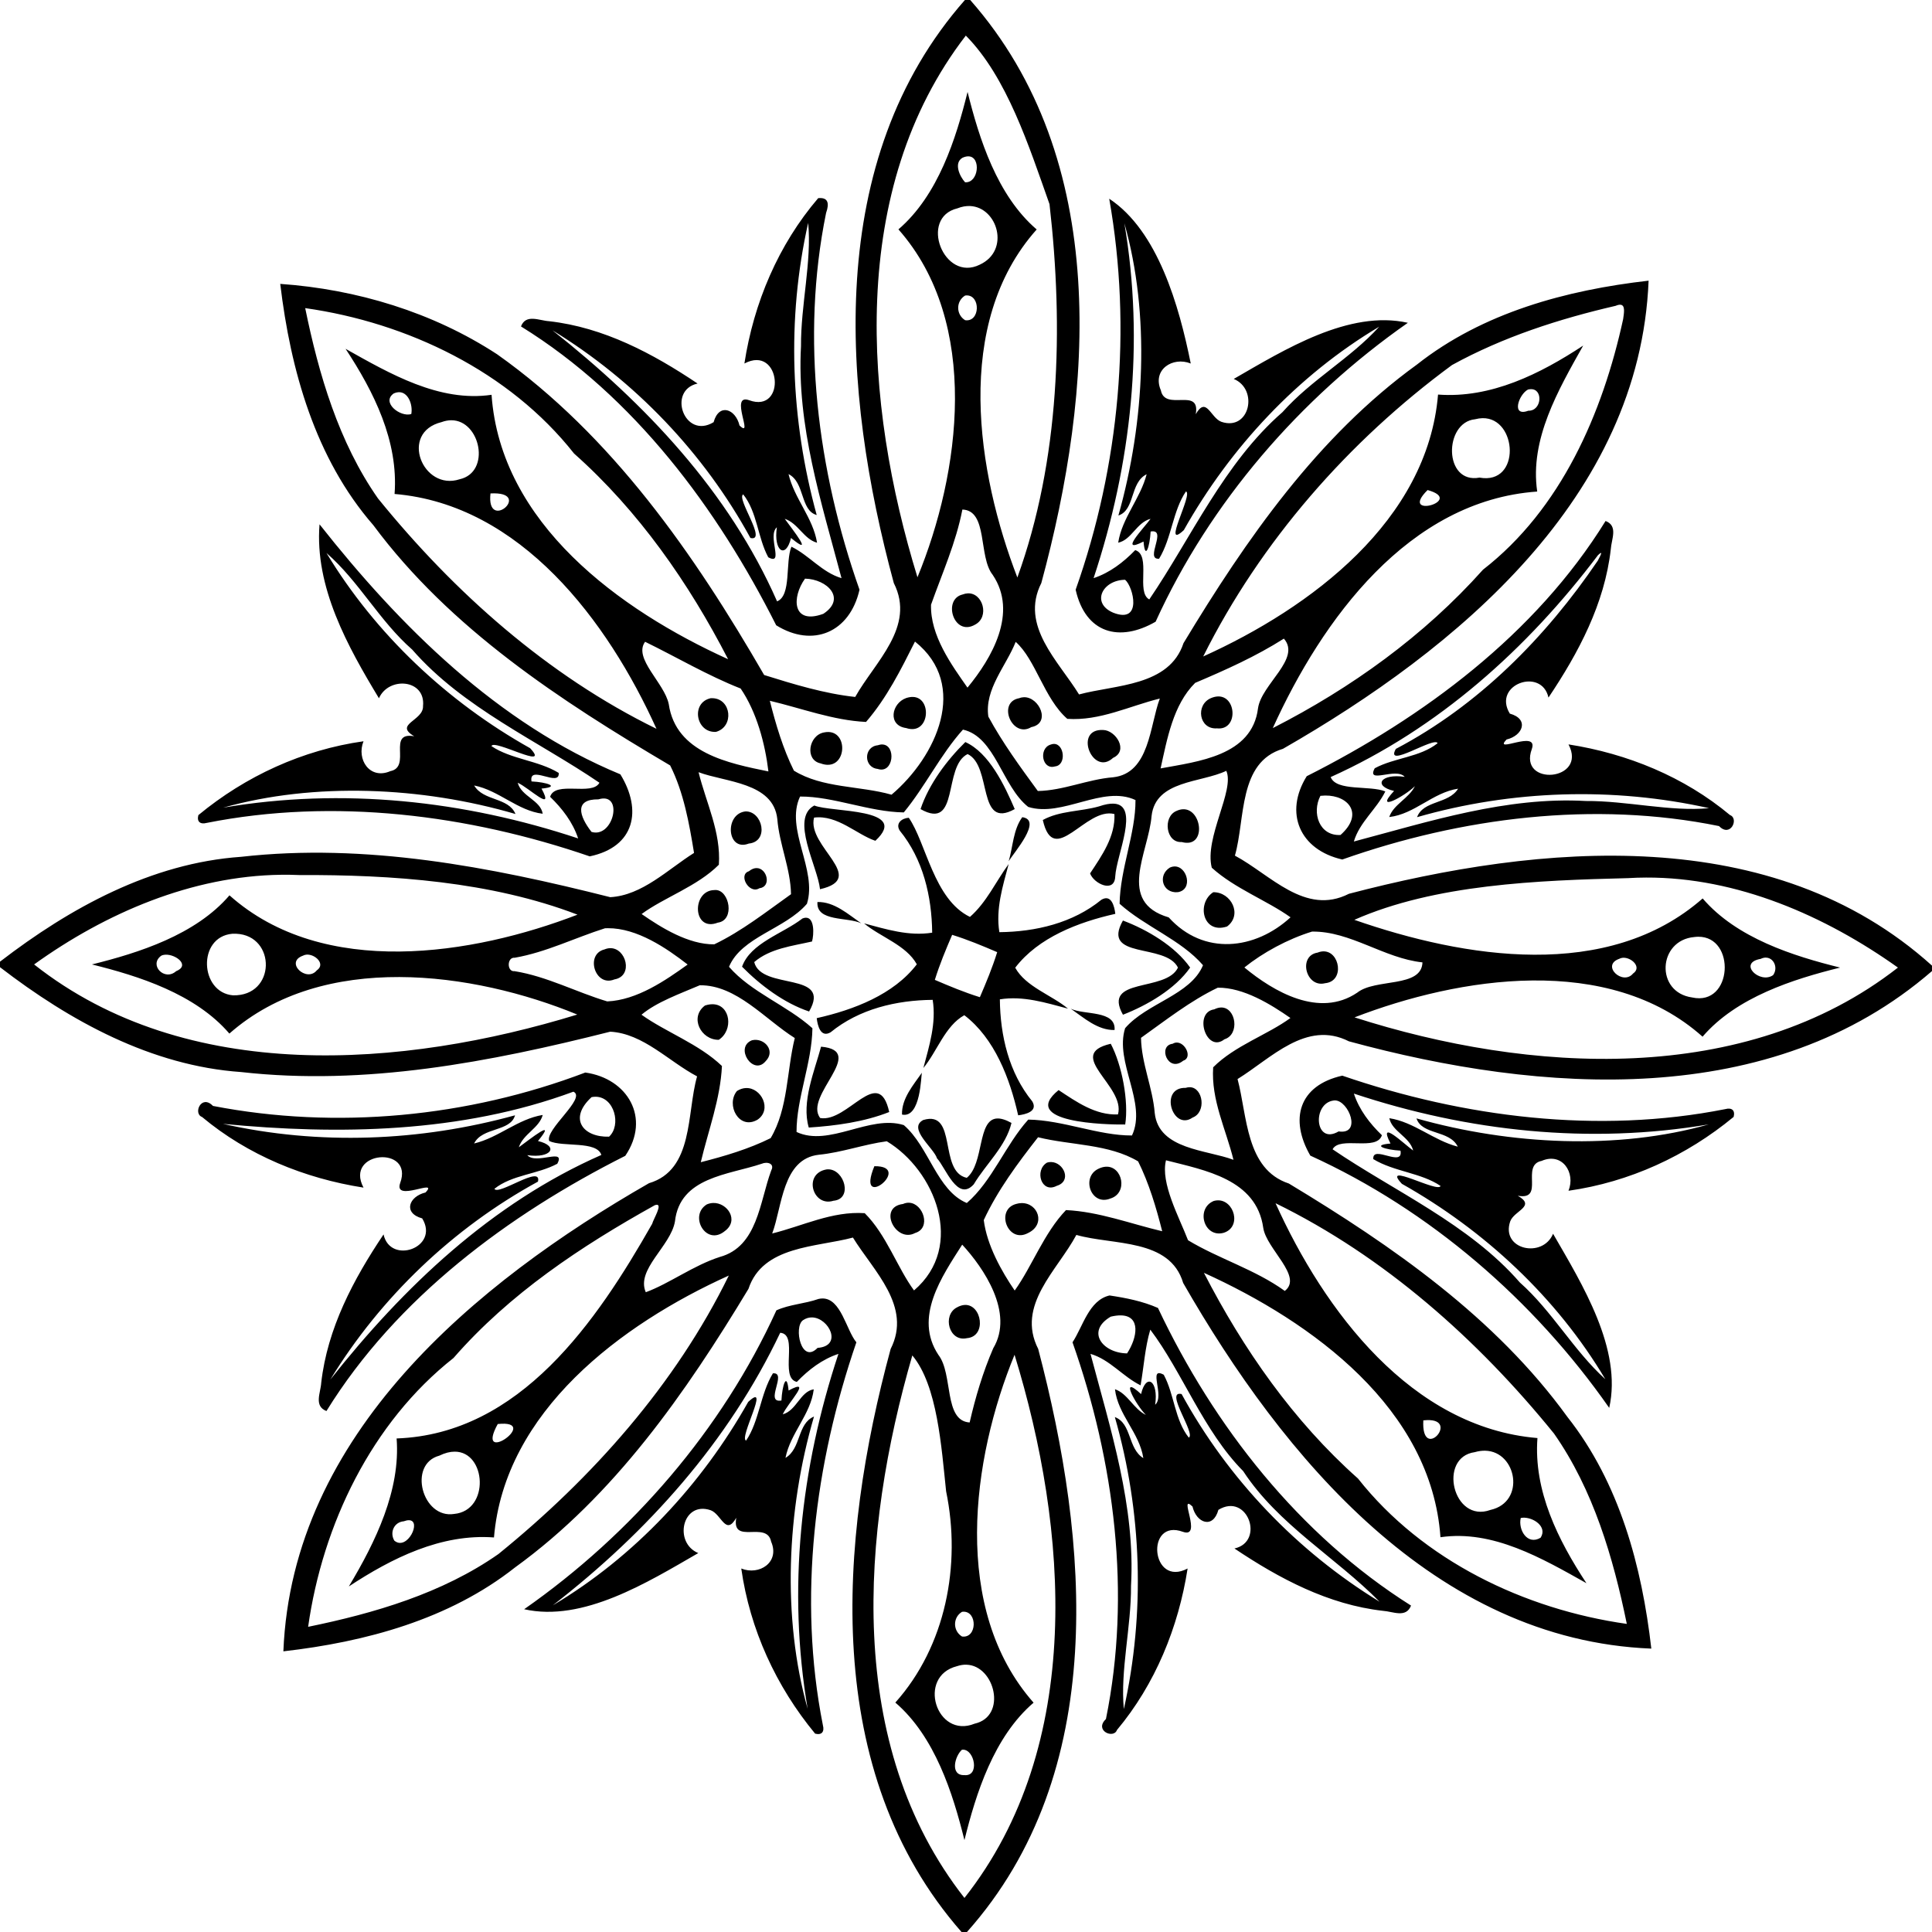 <?xml version="1.0" encoding="UTF-8" standalone="no"?>
<svg xmlns:rdf="http://www.w3.org/1999/02/22-rdf-syntax-ns#" xmlns="http://www.w3.org/2000/svg" height="615pt" width="615pt" version="1.1" xmlns:cc="http://creativecommons.org/ns#" xmlns:dc="http://purl.org/dc/elements/1.1/" viewBox="0 0 615 615">
<path d="m383.94 0c-56.06 63.675-48.99 155.56-28.29 232 8.8 17.41-7.55 31.39-15.36 45.32-12.3-1.32-24.57-5.09-36.23-8.73-27.74-48-60.45-95.2-106.27-127.63-25.6-16.72-55.82-25.86-86.28-28 4.09 34.28 13.91 69.44 37.03 96 30.6 41.23 74.5 69.86 118.12 95.61 5.38 10.68 7.58 23.05 9.5 34.81-10.45 6.58-20.6 16.9-33.34 17.61-47.83-12.09-97.41-21.64-146.89-16.06-35.667 2.48-68.118 20.32-95.93 41.72v2.2c27.812 21.4 60.263 39.24 95.926 41.72 49.484 5.58 99.064-3.98 146.89-16.06 13.15 0.73 23.26 11.83 34.56 17.78-4.2 14.67-1.28 37.22-19.14 42.51-69.24 39.71-142.02 99.95-145.48 186.27 32.68-3.73 65.96-12.68 92.18-33.38 39.55-28.63 67.96-69.54 92.88-110.84 5.7-17.25 27.03-16.51 41.57-20.42 8.21 13.33 23.61 27.33 15.01 44.32-20.74 76.45-27.7 168.24 28.2 232h2.16c56.7-63.63 48.48-155.45 28.35-232-8.88-17.44 7.66-31.26 15.18-45.37 14.67 4.2 37.22 1.27 42.51 19.13 39.71 69.24 99.95 142.02 186.27 145.48-3.73-32.68-12.68-65.97-33.38-92.18-28.63-39.55-69.54-67.96-110.84-92.88-17.25-5.7-16.51-27.03-20.42-41.57 13.33-8.21 27.33-23.61 44.32-15.01 76.47 20.81 168 27.52 232-27.96v-2.17c-63.37-57.12-155.49-48.63-232-28.58-17.44 8.87-31.26-7.66-45.37-15.18 4.2-14.67 1.27-37.22 19.13-42.51 69.24-39.71 142.02-99.95 145.48-186.27-32.68 3.73-65.97 12.68-92.18 33.38-39.55 28.63-67.96 69.54-92.88 110.84-5.7 17.24-27.03 16.5-41.57 20.42-8.21-13.33-23.61-27.33-15.01-44.32 20.7-76.44 27.77-168.32-28.29-232h-2.12zm0.36 14.162c16.36 16.525 25.14 44.05 33.3 67.063 5.67 49.385 4.08 102-12.79 148.56-16-41.47-25.7-101.05 7.69-138.48-15.76-13.499-22.91-36.213-27.5-54.726-4.59 18.538-11.69 41.113-27.51 54.688 32.86 37.238 24.61 97.048 7.57 138.43-21.26-69.11-27.86-154.4 19.24-215.53zm1.16 48.051c5 0.261 3.92 10.728-1.46 10.312-2.18-2.387-4.56-7.65-1.05-9.738 0.96-0.441 1.8-0.611 2.51-0.574zm-59.25 16.596c-0.21 0.004-0.42 0.018-0.65 0.041-15.88 18.55-25.66 41.71-29.36 65.79 14.64-7.73 16.88 20.1 1.86 14.6-8-2.81 2.14 15.72-3.8 10.07-1.57-6.6-8.17-9.08-10.31-1.32-11.6 7.06-18.59-12.68-6.38-15.38-17.86-11.98-37.36-22.35-59.07-24.8-3.95-0.23-9.24-3.02-11.2 2.08 45.11 27.88 78.21 72.56 101.55 118.91 14.59 9.08 29.3 2.83 33.15-14.15-16.71-47.34-23.45-100.12-13.3-149.91 1.43-4.021 0.6-5.999-2.49-5.931zm115.15 0.253c9.15 51.718 4.12 106.29-13.36 155.59 3.92 17.39 17.41 21.04 31.82 12.73 21.62-47.52 57.53-89 100.37-118.94-23.41-5.24-49.05 10.67-69.28 22.34 9.96 4.12 6.35 20.86-4.91 17.06-4.35-1.58-5.99-10.42-10.21-3.02 1.95-11-12.19-0.94-13.88-9.51-3.54-8.2 4.72-13.57 11.89-10.67-4.6-22.82-13.05-52.778-32.44-65.578zm-55.39 2.918c10.95 0.446 16.12 17.689 3.88 23.33-14.35 7.15-24.29-18.735-8.89-22.41 1.77-0.704 3.45-0.983 5.01-0.92zm-64.4 6.719c1.48 15.291-2.97 32.801-2.85 49.051-1.78 31.59 8.13 62.16 16.12 92.3-7.76-2.3-12.85-9.06-19.93-12.52-2.51 6.08 0.08 19.48-5.71 21.75-19.24-43.72-52.5-78.68-89.38-107.85 32.8 20.06 60.31 48.85 78.77 82.63 6.95 1.64-5.73-15.77-2.87-17.34 5.62 7.05 5.72 17.13 9.97 25.02 6.51 3.52-0.54-8.45 3.42-11.93-1.4 9.68 3.63 12.69 5.63 4.25 9.52 7.83 0.84-3.04-2.49-7.62 5.3 1.72 7.6 8.11 12.86 9.51-1.6-9.9-9.05-17.57-11.35-27.3 6.56 3.24 4.6 14.46 11.21 16.28-10.4-37.77-12.02-77.96-3.4-116.23zm125.82 0.125c10.27 36.226 8.2 78.826-2.38 116.3 6.71-2.21 4.5-13.1 11.24-16.42-2.46 9.62-9.79 17.34-11.32 27.23 5.3-1.08 7.36-8.09 12.88-9.49-2.79 3.84-12.92 14.2-2.8 9.03 0.64 7.79 2.5 1.97 2.83-3.98 6.92-1.23-2.56 11.33 3.37 10.82 5.02-8.25 5.41-19.01 10.67-26.76 3.03 0.8-9.97 23.89-0.84 15.39 18.5-32.88 45.21-61.58 77.75-80.95-11.58 12.74-27.05 21.11-38.51 34.02-23.24 20.23-36.38 50.15-52.98 74.5-5.42-2.89 0.92-17.6-5.6-19.62-4.68 4.83-10.1 9.01-16.56 11.15 15.1-45.47 20.28-93.82 12.25-141.22zm-62.8 28.716c5.64-0.1 5.45 10.71-0.56 9.87-3.69-2.24-3.69-7.6 0-9.82 0.19-0.03 0.38-0.04 0.56-0.05zm260.19 3.71c2.05 0.17 1.38 3.41 1.08 5.7-8.17 37.56-24.75 75.65-55.77 99.73-23.43 26.27-52.45 47.12-83.64 63.03 19.6-43.21 54.04-90.53 105.21-94.12-3.05-20.81 8.4-40.44 18.29-58.08-17.15 11.28-36.71 21.07-57.75 19.49-4.19 50.15-50.59 84.85-93.44 104.21 22.81-45.71 57.84-85.7 99-115.96 20.35-11.19 42.64-18.37 65.13-23.57 0.8-0.34 1.42-0.47 1.89-0.43zm-523.34 1.35c40.67 5.76 81.23 25.2 106.97 57.85 25.71 22.84 45.67 51.5 61.3 81.85-43.21-19.6-90.53-54.04-94.12-105.21-20.81 3.05-40.44-8.4-58.08-18.29 11.28 17.15 21.07 36.71 19.49 57.75 50.15 4.19 84.85 50.59 104.21 93.44-43.33-21.2-80.52-54.3-110.8-91.65-15.65-22.34-23.59-49.42-28.97-75.74zm487.62 32.25c5.07-0.21 4.46 8.72-0.95 8.58-6.92 2.58-3.82-6.48-0.14-8.42 0.39-0.1 0.76-0.15 1.09-0.16zm-450.56 1.21c3.95-0.27 5.84 5.06 5.15 8.69-4.36 1.37-12.1-4.66-6.97-8.21 0.64-0.29 1.25-0.44 1.82-0.48zm431.4 10.33c13.92-0.26 15.4 26.66-1.2 23.65-14.35 2.67-14.24-22-1.75-23.22 1.04-0.27 2.02-0.41 2.95-0.43zm-410.36 0.83c11.62-0.07 15.93 20.66 3.34 23.48-14.67 4.8-24.17-18.59-7.17-22.75 1.35-0.5 2.63-0.72 3.83-0.73zm388.5 27.77c15.36 4.27-11.87 11.77 0 0zm-371.35 1.31c14.72 0.14-3.24 15.44-1.53 0.04 0.55-0.03 1.06-0.04 1.53-0.04zm186.24 6.45c10.28 0.35 6.25 18.73 12.07 25.99 10.15 15.07-0.36 33.16-10.04 44.87-6.31-9.01-14.86-20.73-14.5-33 4.44-12.51 9.94-24.72 12.47-37.86zm255.93 4.55c-27.88 45.11-72.56 78.21-118.91 101.55-9.08 14.59-2.83 29.3 14.15 33.15 47.34-16.71 100.12-23.45 149.91-13.3 4.58 4.74 8.03-3.04 4.35-4.39-18.23-15.23-40.85-24.46-64.25-28.11 7.72 14.64-20.1 16.88-14.6 1.86 2.81-8-15.72 2.14-10.07-3.8 6.6-1.57 9.07-8.17 1.32-10.31-7.06-11.6 12.68-18.59 15.38-6.38 11.98-17.86 22.35-37.36 24.8-59.07 0.24-3.95 3.02-9.24-2.08-11.2zm-511.72 1.32c-1.99 24.97 11.21 48.66 23.64 69.22 3.85-8.76 18.63-7.64 17.54 3.11 0.24 5.87-11.76 7.18-3.5 12.01-11-1.96-0.94 12.19-9.51 13.88-8.2 3.54-13.57-4.72-10.67-11.89-24.2 3.42-46.927 13.86-65.714 29.39-0.7 2.66 0.787 3.77 3.349 3.09 50.615-10.05 104.14-3.25 152.38 13.32 17.99-3.77 20.93-18.39 12.19-32.64-48.83-20.2-87.73-58.95-119.71-99.49zm509.86 11.4c0.48-0.01-0.78 2.16-1.26 3.1-20.75 30.54-47.43 57.56-80.34 74.87-4.56 8.24 15.44-5.12 16.63-2.27-7.05 5.62-17.13 5.72-25.02 9.97-3.52 6.51 8.45-0.54 11.93 3.42-9.64-1.41-12.74 3.64-4.24 5.61-8.31 8.95 4.32 2.07 8.3-1.92-2.39 4.9-8.54 7.27-10.22 12.3 10.12-1.14 17.27-9.75 27.4-11.28-3.79 6.19-13.83 4.58-16.33 11.33 37.67-10.8 77.95-12.1 116.2-3.58-15.29 1.48-32.8-2.97-49.05-2.85-31.59-1.78-62.16 8.13-92.3 16.12 2.29-7.76 9.05-12.85 12.52-19.93-6.1-2.51-19.48 0.08-21.75-5.71 42.87-19.28 78.32-51.13 106.38-88.31 0.64-0.62 0.99-0.86 1.15-0.87zm-507.1 0.02c12.99 11.32 21.09 27.06 34.11 38.43 20.23 23.24 50.15 36.38 74.5 52.98-2.89 5.41-17.6-0.94-19.62 5.6 4.83 4.68 9.01 10.09 11.15 16.56-45.47-15.11-93.82-20.3-141.22-12.25 36.22-10.18 78.89-8.4 116.29 2.53-2.82-6.73-12.74-5.04-16.45-11.35 9.88 1.95 17.26 10.05 27.28 11.25-0.83-5.37-8.46-6.84-9.95-12.34 4.55 2.02 14.82 12.2 9.48 2.33 7.74-0.73 1.98-2.57-3.98-2.85-1.24-6.97 11.33 2.54 10.82-3.39-8.25-5.02-19.01-5.42-26.76-10.66 0.8-3.04 23.89 9.96 15.39 0.83-32.93-18.46-61.44-45.29-81.04-77.67zm190.42 10.2c8.89 0.21 16.52 7.94 7.28 14-12.43 4.54-12.63-6.58-7.28-14zm127.36 0.45c3.3 2.8 6.96 17.71-4.75 13.09-8.92-3.8-4.28-12.98 4.75-13.09zm-62.65 5.41c-0.63 0.03-1.3 0.17-1.99 0.44-8.13 1.88-3.55 16.98 5 11.97 5.77-3.06 3.06-12.74-3.01-12.41zm125.82 18.01c7.02 7.95-8.96 18.13-10.29 27.74-2.37 18.96-23.98 21.14-38.76 23.9 2.59-11.64 4.96-25.32 13.76-34.04 12.1-5.13 24.14-10.52 35.29-17.6zm-146.78 1.17c21.67 17.31 8.52 45.81-9.33 60.93-12.65-3.61-27.45-2.52-38.85-9.57-4.3-8.64-7.2-18.35-9.58-27.8 12.7 3 25.1 7.78 38.28 8.42 8.22-9.49 13.88-20.83 19.48-31.98zm-107.39 0.08c12.17 5.93 24.98 13.49 38.02 18.6 6.37 9.35 9.71 21.84 11.05 32.99-15.81-3.24-36.81-7.31-39.65-26.76-1.69-8.45-14.25-18.21-9.42-24.83zm147.46 0.04c7.98 7.06 11.27 22.53 20.54 30.63 13 0.87 24.61-5.07 36.81-8.08-4.03 10.67-4.02 29.73-18.58 31.33-10.16 0.81-19.76 5.28-29.96 5.46-6.98-9.53-14.06-19.22-19.69-29.6-1.6-10.88 7.03-20.05 10.88-29.74zm80.37 21.72c-0.79 0.04-1.65 0.24-2.58 0.62-6.39 2.64-4.88 12.58 2.29 12.07 8.53 0.95 7.89-13.08 0.29-12.69zm-121.26 0.19c-0.81-0.02-1.71 0.12-2.71 0.45-5.83 2.08-7.44 10.92 0.01 11.93 9.38 3.12 10.51-12.16 2.7-12.38zm44.22 0.11c-0.63 0.01-1.27 0.13-1.92 0.39-8.94 1.57-2.84 16.14 4.8 11.51 7.95-1.56 3.2-12-2.88-11.9zm-123.96 0.39c-0.24 0-0.49 0-0.75 0.01-8 1.78-5.87 13.87 2.13 13.39 7.3-2.06 6.14-13.17-1.38-13.4zm99.64 12.5c12.86 2.85 15.57 22.54 25.97 30.76 13.59 4.28 29.69-8.84 42.69-2.73 0.07 13.31-6.12 27.39-6.32 41.27 10.15 9.13 24.41 14.3 33.19 24.45-4.94 11.9-22.37 15.02-31 25.06-4.28 13.59 8.84 29.69 2.73 42.69-13.31 0.07-27.39-6.12-41.27-6.32-9.14 10.15-14.3 24.41-24.45 33.19-11.9-4.94-15.01-22.37-25.07-31-13.58-4.28-29.68 8.84-42.68 2.73-0.06-13.31 6.11-27.39 6.32-41.27-10.15-9.14-24.41-14.3-33.19-24.45 4.94-11.9 22.37-15.01 31-25.07 4.28-13.58-8.84-29.68-2.73-42.68 13.31-0.06 27.39 6.11 41.27 6.32 8.59-10.41 14.58-22.98 23.54-32.95zm54.72 0.15c-10.37 0.58-2.9 18.44 5.01 11.1 6.32-2.87 1.06-11.02-3.95-11.1-0.38-0.02-0.73-0.02-1.06 0zm-108.22 0.8c-0.56-0.01-1.16 0.04-1.81 0.18-6.05 1.12-7.75 10.94-1.33 12.31 10.06 3.75 11.55-12.25 3.14-12.49zm54.45 4c-7.41 7.3-14.52 16.78-17.82 26.68 15.65 8.84 8.79-17.02 18.73-21.9 9.91 4.73 3.64 30.31 18.75 21.89-4.1-9.54-10.2-22.39-19.66-26.67zm35.26 0.74c-0.44 0.01-0.91 0.1-1.41 0.3-4.76 1.55-3.31 10.22 1.86 8.65 4.57-0.48 3.73-8.96-0.45-8.95zm-68.23 0.23c-0.57-0.03-1.21 0.07-1.93 0.32-5.61 0.6-5.6 8.81 0.01 9.4 6.37 2.14 7.46-9.5 1.92-9.72zm136.81 10.48c3.47 7.68-8.82 26.69-5.78 38.55 9.15 8.3 21.98 13.03 31.34 19.74-14.09 12.95-34.56 15.4-48.47 0.03-20.84-6.14-8.03-25.73-6.82-40.37 1.64-14.27 19.69-13.12 29.73-17.95zm-209.99 0.55c10.67 4.01 29.73 4.02 31.33 18.58 0.81 10.16 5.28 19.75 5.46 29.96-9.86 7.01-19.62 14.72-30.54 19.95-10.28 0.11-21.15-6.67-28.91-12.06 9.01-6.64 22.12-10.97 30.74-19.62 0.87-13-5.07-24.61-8.08-36.81zm249.33 9.28c9.32-0.1 15.52 7.34 6.1 15.7-8.47 0.44-11.49-8.8-8-15.58 0.64-0.07 1.28-0.11 1.9-0.12zm-287.43 1.18c7.93-0.51 3.74 15.8-4.5 13.29-4.94-6.35-6.94-13.05 2.75-12.95 0.64-0.19 1.22-0.3 1.75-0.34zm203.27 2.05c-1.51-0.07-3.43 0.27-5.84 1.09-7.37 2.1-15.57 1.68-22.35 5.42 4.41 19.36 17.05-5.36 28.5-2.37 0.38 8.95-5 16.52-9.69 23.62 1.49 4.13 9.77 8.02 10.01 1.19 0.47-8.5 9.94-28.5-0.63-28.95zm-119.12 0.74c-9.7 5.15 1.35 24.31 2.28 33.31 19.36-4.42-5.36-17.05-2.37-28.5 9.3-1.17 16.98 6.74 24.39 9.23 14.18-13.14-17.56-11.23-24.3-14.04zm146.67 1.49c-0.8 0.04-1.66 0.25-2.58 0.68-5.5 2.3-4.24 12.77 2.1 12.36 10.01 2.76 8.22-13.37 0.48-13.04zm-174.07 0.86c-8.45 1-7.41 16.18 1.35 12.79 8.24-0.82 5.46-12.99-1.35-12.79zm110.16 2.3c-3.6 4.88-3.71 11.74-5.4 17.53 2.18-3.64 13.56-16.42 5.4-17.53zm-45.16 0.23c-2.78 0.16-5.39 2.24-3.6 5.1 9.31 11.39 12.76 26.19 12.91 40.62-9.34 1.49-18.26-1.36-27.11-3.7 6.61 5.48 16.79 8.66 21 16.29-9.21 12.06-25.2 18.14-39.83 21.42 0.34 2.99 1.56 7.94 5.52 5.63 11.39-9.31 26.19-12.77 40.62-12.91 1.49 9.32-1.36 18.26-3.7 27.11 5.48-6.61 8.66-16.79 16.29-21 12.06 9.21 18.14 25.19 21.42 39.83 2.99-0.35 7.94-1.56 5.63-5.52-9.31-11.39-12.77-26.19-12.91-40.62 9.32-1.5 18.26 1.36 27.11 3.7-6.61-5.49-16.79-8.68-21-16.29 9.21-12.06 25.19-18.15 39.83-21.43-0.35-2.98-1.56-7.93-5.52-5.62-11.39 9.31-26.19 12.76-40.62 12.91-1.5-9.34 1.36-18.26 3.7-27.11-5.13 7-8.73 15.18-15.4 21.04-14.43-6.98-17.44-29.58-24.34-39.45zm105.61 19.37c-0.53 0.03-1.1 0.16-1.68 0.42-5.04 3.1-2.98 10.36 3.09 9.82 6.27-0.97 3.77-10.49-1.41-10.24zm-166.08 0.65c-0.95-0.03-2.02 0.34-3.16 1.27-4.37 1.36 0.12 9.27 4.17 6.76 4.92-0.57 3.1-7.94-1.01-8.03zm-189.25 2.66c2.37-0.03 4.74 0.01 7.12 0.11 37.06-0.15 76.36 2.58 110.78 15.76-41.47 15.98-101.05 25.7-138.48-7.69-13.499 15.76-36.213 22.91-54.726 27.5 18.538 4.59 41.113 11.69 54.688 27.51 37.238-32.86 97.048-24.61 138.43-7.57-69.29 21.27-155.3 28.07-216.13-19.94 28.409-20.43 62.759-35.24 98.32-35.68zm543.11 1.11c36.22-0.13 71.24 15.21 100.2 35.82-60.83 47.52-146.95 42.01-216.22 19.81 41.47-16 101.05-25.7 138.48 7.69 13.5-15.76 36.2-22.91 54.73-27.5-18.55-4.59-41.12-11.69-54.69-27.51-37.73 33.12-94.8 23.76-138.6 8.51 32.1-14.16 72.91-15.69 108.85-16.59 2.42-0.15 4.84-0.22 7.25-0.23zm-370.28 4.95c-0.18 0-0.36 0.01-0.55 0.03-9.04 0.23-8.61 16.86 1.45 12.96 6.93-0.93 4.65-12.97-0.9-12.99zm198.04 0.88c-6.75 4.39-4.19 16.84 5.5 13.64 6.25-4.67 1.63-13.74-5.5-13.64zm-157.49 3.9c-0.59 7.98 12.13 5.86 17.43 8.48-5.17-3.58-10.73-8.65-17.43-8.48zm-4.73 6.25c-0.37 0.02-0.79 0.12-1.25 0.31-7.77 6.04-20.66 9.71-24.02 19.18 7.3 7.4 16.78 14.52 26.68 17.82 9.31-16.15-18.99-8.22-21.84-19.66 6.31-5.43 15.16-6.4 23-8.19 0.79-2.77 1.06-9.7-2.57-9.46zm126.28 1.12c-8.83 15.65 17.02 8.79 21.9 18.73-4.73 9.91-30.31 3.64-21.89 18.75 9.73-3.77 20.82-10.27 26.74-18.76-5.92-8.46-17.01-15.06-26.75-18.72zm-204.96 3.05c11.62-0.07 23.3 7.88 31.76 14.46-8.75 6.27-20.11 14.16-32 14.67-12.36-3.7-23.97-9.95-36.85-12.03-3.16 0.37-3.07-5.68 0.03-5.34 12.53-2.18 23.95-7.94 35.93-11.73 0.38-0.02 0.75-0.03 1.13-0.03zm280.2 1.35c15.28-0.22 28.61 10.62 43.95 12.25-0.35 10.28-18.73 6.25-25.99 12.07-15.07 10.15-33.16-0.36-44.87-10.04 7.27-5.86 17.26-11.32 26.91-14.28zm-428.01 0.86c15.901 0.75 15.821 24.92-1.351 24.5-13.238-1.13-14.239-23.28-0.239-24.5 0.546-0.03 1.077-0.03 1.59 0zm284.82 0.43c6.24 1.94 11.9 4.31 17.92 6.89-1.94 6.24-4.31 11.9-6.89 17.92-6.24-1.94-11.9-4.31-17.92-6.89 1.94-6.24 4.31-11.9 6.89-17.92zm296.83 0.76c15.12-0.16 13.79 27.75-2.38 24.16-14.77-2.04-13.67-22.79 0.87-24.05 0.52-0.07 1.02-0.1 1.51-0.11zm-433.05 4.55c-0.68 0.03-1.39 0.19-2.13 0.5-7.8 1.92-3.76 15.11 3.95 11.93 7.73-1.31 4.69-12.74-1.82-12.43zm283.86 1.27c-0.69 0.02-1.43 0.17-2.21 0.49-7.93 1.23-4.69 14.13 2.97 12.18 7.91-0.75 5.89-12.89-0.76-12.67zm-404.56 1.3c3.39-0.29 7.79 3.74 4.09 6.27-4.05 4.94-12.89-3.23-5.46-5.87 0.42-0.23 0.89-0.36 1.37-0.4zm-56.17 0.02c4.128-0.23 10.067 4.23 4.281 6.58-4.588 4.1-10.963-2.5-5.901-6.17 0.477-0.25 1.03-0.38 1.62-0.41zm637.06 1.17c3.03 0.2 4.75 4.08 2.7 6.96-5.28 3.71-14.24-4.84-4.97-6.46 0.81-0.4 1.58-0.55 2.27-0.5zm-57.14 0.06c3.39-0.29 7.79 3.74 4.09 6.28-4.05 4.93-12.91-3.24-5.46-5.88 0.42-0.23 0.89-0.36 1.37-0.4zm-367.26 10.94c14.6-0.18 25.92 13.52 37.81 21-3.24 13.02-2.6 28.09-9.6 39.82-8.64 4.3-18.35 7.19-27.8 9.58 3-12.7 7.78-25.1 8.42-38.28-9.16-8.79-22.42-13.51-32.01-20.41 6.03-5.06 15.36-8.36 23.18-11.71zm206.12 0.96c10.28-0.11 21.15 6.66 28.91 12.06-9.01 6.64-22.14 10.97-30.74 19.62-0.87 13 5.07 24.61 8.08 36.81-10.67-4.03-29.73-4.02-31.33-18.58-0.81-10.16-5.3-19.76-5.46-29.96 9.86-7.01 19.62-14.73 30.54-19.95zm-200.76 6.59c-0.98-0.04-2.08 0.11-3.29 0.51-6.25 4.67-1.62 13.74 5.5 13.64 5.9-3.84 4.67-13.85-2.21-14.15zm202.13 1.29c-0.84 0.01-1.77 0.24-2.78 0.74-8.39 1.23-3.13 17.62 4.05 11.92 6.22-1.9 4.64-12.72-1.27-12.66zm-59.86 0.48c5.15 3.58 10.73 8.65 17.43 8.48 0.59-7.98-12.14-5.88-17.43-8.48zm-125.08 12.41c-0.59-0.04-1.19 0.01-1.8 0.16-7.05 2.82 0.53 14.38 5.5 8.28 3.57-3.63 0.42-8.16-3.7-8.44zm167.15 1.06c-0.5 0.02-1.01 0.17-1.52 0.48-6.06 0.7-1.91 11.69 4.17 6.76 3.82-1.19 0.87-7.39-2.65-7.24zm-26.16 0.48c-18.67 4.33 6.03 16.84 2.87 28.12-8.95 0.38-16.52-5-23.62-9.69-16.02 12.99 19.1 13.82 26.5 13.7 1.44-9.24-1.27-23.63-5.75-32.13zm-115.27 1.16c-2.56 9.57-7.91 22.02-4.89 32.18 10.67-0.69 22.05-2.23 32.01-6.18-4.21-19-16.46 4.29-27.46 2.39-6.81-8.76 19.08-26.75 0.34-28.39zm-93.81 10.29c-46.75 17.76-99.01 22.8-148.15 13.29-4.652-4.81-8.003 3.07-4.353 4.39 18.237 15.24 40.833 24.46 64.253 28.11-7.73-14.64 20.1-16.87 14.6-1.86-2.81 8 15.72-2.14 10.07 3.8-6.6 1.56-9.08 8.17-1.32 10.31 7.06 11.6-12.68 18.59-15.38 6.38-11.98 17.86-22.35 37.36-24.8 59.07-0.23 3.95-3.02 9.22 2.08 11.2 27.88-45.11 72.56-78.21 118.91-101.55 10.24-15.1 0.92-30.79-15.91-33.14zm133.95 0.06c-3.41 4.9-8.14 10.31-7.93 16.67 7.59 1.56 7.53-15.77 7.93-16.67zm167.26 1.18c-17.39 3.92-21.04 17.41-12.72 31.82 47.51 21.62 89 57.53 118.93 100.37 5.24-23.41-10.67-49.05-22.34-69.28-4.12 9.96-20.86 6.35-17.06-4.91 1.58-4.35 10.42-5.99 3.02-10.21 10.98 1.95 0.95-12.19 9.51-13.88 8.18-3.54 13.57 4.72 10.67 11.89 24.2-3.42 46.93-13.86 65.71-29.39 0.7-2.67-0.8-3.79-3.35-3.09-50.61 10.04-104.13 3.26-152.37-13.32zm-60.59 4.6c-0.54-0.02-1.13 0.06-1.75 0.26-10.66-0.25-5.24 17.38 2.78 11.82 5.54-2.11 4.21-11.88-1.03-12.08zm-176.73 0.33c-1.14 0.05-2.33 0.41-3.54 1.17-4.53 5.45 0.8 15.8 8.23 11.39 5.83-4.04 1.46-12.83-4.69-12.56zm-68.62 1.45c5.36 2.47-11.42 15.08-9.62 19.63 5.41 2.53 18.92-0.18 20.74 5.54-43.72 19.24-78.68 52.5-107.85 89.38 20.06-32.8 48.85-60.31 82.63-78.77 1.64-6.95-15.77 5.72-17.34 2.87 7.05-5.62 17.13-5.73 25.02-9.97 3.52-6.51-8.45 0.54-11.93-3.42 9.68 1.38 12.69-3.63 4.25-5.63 7.83-9.54-3.04-0.83-7.62 2.49 1.72-5.3 8.11-7.61 9.51-12.86-9.9 1.6-17.57 9.04-27.3 11.35 3.24-6.56 14.46-4.6 16.28-11.21-37.77 10.4-77.96 12.02-116.23 3.4 45.7 4.43 94.75 3.74 139.46-12.8zm310.55 0.76c45.47 15.1 93.82 20.28 141.22 12.25-36.23 10.27-78.83 8.2-116.31-2.38 2.22 6.71 13.09 4.5 16.43 11.24-9.62-2.46-17.34-9.79-27.23-11.32 1.07 5.3 8.09 7.36 9.49 12.88-3.85-2.79-14.2-12.92-9.03-2.8-7.79 0.64-1.99 2.5 3.98 2.83 1.21 6.92-11.32-2.56-10.82 3.37 8.25 5.02 19.01 5.41 26.76 10.67-0.81 3.03-23.89-9.97-15.39-0.84 32.88 18.5 61.58 45.21 80.95 77.75-12.74-11.58-21.11-27.05-34.02-38.51-20.23-23.24-50.15-36.38-74.5-52.98 2.87-5.42 17.59 0.92 19.62-5.6-4.85-4.68-9.02-10.1-11.15-16.56zm-301.77 1.25c7.54 0.01 10.38 11.32 5.41 15.89-10.28 0.31-16.33-7.12-6.97-15.73 0.54-0.1 1.06-0.16 1.56-0.16zm294.24 1.46c5.46 0.04 10.82 13.74 1.46 12.34-9.5 5.59-10.66-11.15-1.99-12.3 0.18-0.03 0.35-0.04 0.53-0.04zm-134.4 7.19c-7.99 0.33-5.09 17.91-12.1 23.62-11.38-2.46-3.57-27.15-17.32-23.01-6.35 3.33 4.24 11.17 5.48 15.26 3.39 3.61 8.15 17.49 14.62 10.33 4.84-8.1 12.79-15.13 15.01-24.43-2.35-1.3-4.21-1.83-5.69-1.77zm16.26 7.47c13.02 3.24 28.09 2.6 39.82 9.6 4.3 8.64 7.19 18.34 9.58 27.8-12.7-3-25.1-7.78-38.28-8.42-8.79 9.16-13.51 22.41-20.41 32.01-5.21-7.61-11.06-18.01-12.31-28.03 5.5-11.85 13.53-22.66 21.6-32.96zm-60.19 1.6c19.02 11.42 31.54 41.62 10.84 59.35-6.64-9.01-10.97-22.14-19.62-30.74-13-0.87-24.61 5.07-36.81 8.08 4.01-10.67 4.02-29.73 18.58-31.33 9.17-0.9 17.88-4.14 27.01-5.36zm111.1 7.57c15.54 3.98 35.99 7.52 38.7 26.88 1.24 8.4 15.96 19.41 8.57 25.1-11.82-8.54-26.25-12.77-38.5-20.17-3.61-9.34-11.03-22.8-8.77-31.81zm-45.73 0.69c-0.52-0.01-1.06 0.06-1.61 0.23-5.12 3.04-2.28 12.45 3.85 9.25 6.18-1.87 2.79-9.41-2.24-9.48zm-113.42 0.31c1.73-0.04 3.2 0.97 2.04 3.13-4.59 12.39-5.36 30.23-20.46 34.34-10.39 3.33-20.12 10.61-29.42 14.03-3.98-9.08 9.88-18.27 11.6-28.14 1.95-17.72 21.28-18.53 34.5-22.98 0.55-0.24 1.16-0.37 1.74-0.38zm43.11 1.35c-7.75 18.8 15.96-0.19 0 0zm92.12 0.2c-0.95 0.05-1.99 0.33-3.1 0.89-6.84 3.39-2.77 14.86 4.86 11.78 7.16-2.13 4.89-13.02-1.76-12.67zm-110.46 1.04c-0.21 0-0.42 0.01-0.63 0.03-9.55 1.61-5.59 15.1 2.68 12.48 7.8-0.68 4.4-12.45-2.05-12.51zm154.79 12.35c-0.44 0.03-0.91 0.1-1.39 0.23-7.32 3.04-3.95 14.74 3.84 12.71 7.47-2.26 4.27-13.3-2.45-12.94zm-122.56 0.95c-0.79-0.05-1.63 0.1-2.5 0.49-10.19 1.28-2.85 15.7 4.84 11.54 6.5-1.95 3.22-11.72-2.34-12.03zm-78.1 0.09c-0.82 0.04-1.65 0.22-2.48 0.58-7.22 4.46-0.32 16.77 7.18 10.61 5.83-4.29 1.01-11.41-4.7-11.19zm122.74 0.05c-0.68 0.01-1.39 0.12-2.14 0.34-8.37 2.26-3.31 15.99 4.8 11.55 7.15-3.43 3.93-12.04-2.66-11.89zm101.1 0.05c43.33 21.2 80.51 54.29 110.8 91.65 15.65 22.34 23.58 49.42 28.97 75.74-40.67-5.76-81.23-25.2-106.97-57.85-25.71-22.84-45.67-51.5-61.3-81.85 43.21 19.6 90.53 54.04 94.12 105.21 20.81-3.05 40.44 8.4 58.08 18.29-11.28-17.15-21.06-36.71-19.49-57.75-50.15-4.19-84.85-50.59-104.21-93.44zm-246.37 0.62c2.58-0.32-1.19 5.68-1.67 7.57-21.98 38.69-52.51 83.65-101.69 85.41 1.59 20.58-8.35 41.12-19.01 58.88 17.15-11.28 36.71-21.06 57.75-19.49 4.19-50.15 50.59-84.85 93.44-104.21-21.2 43.33-54.3 80.51-91.65 110.8-22.34 15.65-49.42 23.58-75.74 28.97 5.76-40.67 25.2-81.23 57.85-106.97 22.3-25.58 50.71-44.44 80.11-60.8 0.23-0.08 0.43-0.13 0.61-0.16zm121.69 15.86c8.48 9.19 20.79 27.12 12.35 41.23-4.12 9.52-7.07 19.44-9.39 29.53-10.4-0.64-6.49-19.25-12.42-26.88-9.91-14.94 1.3-31.07 9.46-43.88zm58.63 20.22c-8.25 1.9-10.58 12.38-14.74 18.64 16.71 47.34 23.45 100.12 13.3 149.91-4.81 4.58 3.07 8.03 4.39 4.35 15.24-18.23 24.46-40.85 28.11-64.25-14.64 7.72-16.87-20.1-1.86-14.6 8 2.81-2.14-15.72 3.8-10.07 1.56 6.6 8.17 9.07 10.31 1.32 11.6-7.06 18.59 12.68 6.38 15.38 17.86 11.98 37.36 22.35 59.07 24.8 3.95 0.24 9.22 3.02 11.2-2.08-44.49-28.03-78.49-71.4-100.7-118.43-6.06-2.67-12.72-4-19.26-4.97zm-114.26 1.2c-0.49 0-1.01 0.07-1.55 0.19-5.48 1.95-11.45 2.13-16.75 4.53-21.62 47.51-57.53 89-100.37 118.93 23.42 5.24 49.05-10.67 69.28-22.34-9.96-4.12-6.35-20.86 4.91-17.06 4.34 1.58 5.99 10.42 10.21 3.02-1.96 10.98 12.19 0.95 13.88 9.51 3.54 8.18-4.72 13.57-11.89 10.67 3.42 24.2 13.86 46.93 29.39 65.71 2.66 0.7 3.77-0.8 3.09-3.35-10.05-50.61-3.25-104.13 13.32-152.37-4.05-4.89-6.11-17.52-13.52-17.44zm56.67 2.57c-0.97 0.05-2.04 0.36-3.19 1.01-5.85 3.09-3.13 13.83 4.03 12.21 7.97-0.66 5.94-13.51-0.84-13.22zm62.08 4.16c8.02 0.12 6.6 8.84 2.48 15.12-9.73-0.12-16.47-8.76-6.51-14.61 1.55-0.37 2.89-0.53 4.03-0.51zm-122.79 0.81c6.68 0.22 12.23 11.39 2.12 12.12-6.49 6.68-9.58-8.24-5.85-10.98 1.22-0.85 2.5-1.18 3.73-1.14zm134.51 4.86c12.71 16.78 21.14 40.35 36.96 56.29 13.95 21.34 36.75 34.2 54.27 51.97-32.8-20.07-60.31-48.84-78.77-82.63-6.95-1.64 5.72 15.77 2.87 17.34-5.62-7.05-5.73-17.13-9.97-25.02-6.51-3.52 0.54 8.45-3.42 11.93 1.41-9.64-3.64-12.74-5.61-4.24-8.95-8.31-2.08 4.32 1.92 8.3-4.91-2.39-7.27-8.54-12.3-10.22 1.13 10.12 9.75 17.27 11.28 27.4-6.2-3.79-4.58-13.83-11.33-16.33 10.8 37.67 12.09 77.95 3.58 116.2-1.48-15.29 2.97-32.8 2.85-49.05 1.78-31.59-8.13-62.16-16.12-92.3 7.76 2.29 12.85 9.05 19.93 12.52 1.3-7.4 1.72-14.94 3.86-22.16zm-147.26 1.25c7.48 0.53-0.45 17.89 6.61 19.55 4.68-4.85 10.09-9.02 16.56-11.15-15.11 45.47-20.3 93.82-12.25 141.22-10.18-36.22-8.4-78.89 2.53-116.29-6.73 2.82-5.04 12.72-11.35 16.45 1.95-9.88 10.05-17.27 11.25-27.28-5.37 0.83-6.84 8.46-12.34 9.95 2.02-4.55 12.2-14.82 2.33-9.48-0.73-7.73-2.57-2.01-2.85 3.98-6.97 1.21 2.54-11.32-3.39-10.82-5.02 8.25-5.42 19.01-10.66 26.76-3.04-0.81 9.96-23.89 0.83-15.39-18.5 32.88-45.21 61.58-77.75 80.95 37.7-29.22 69.85-65.04 90.48-108.45zm93.25 8.75c21.27 69.29 28.07 155.3-19.94 216.13-47.71-60.9-41.15-145.43-20.74-215.87 10.03 11.97 11.59 36.71 13.45 54.08 6.07 29.3-0.17 61.66-20.21 84.05 15.76 13.5 22.91 36.2 27.5 54.73 4.59-18.55 11.69-41.12 27.51-54.69-32.86-37.24-24.61-97.05-7.57-138.43zm164.04 26c13.47-0.51-2.28 16.97-1.39 0.1 0.49-0.05 0.96-0.09 1.39-0.1zm-368.14 1.44c14.58-0.56-10.73 16.88-1.54 0.11 0.56-0.05 1.07-0.09 1.54-0.11zm391.39 10.73c12.58 0.31 16.18 20.43 2.05 23.57-14.93 5.41-21-20.95-6.23-22.99 1.48-0.43 2.88-0.61 4.18-0.58zm-410.08 0.38c12.63-0.05 14.08 23.42-0.18 24.78-12.7 2.06-18.56-19.8-5.91-23.19 2.25-1.1 4.28-1.59 6.09-1.59zm425 26.28c4.15-0.26 9.95 3.57 7.11 7.96-5.29 3.17-8.99-3.16-7.91-7.85 0.26-0.05 0.53-0.09 0.8-0.11zm-443.23 1c5.34-0.01-0.65 12.42-5.77 8.12-1.92-3.22-0.14-7.36 3.74-7.69 0.81-0.3 1.48-0.43 2.03-0.43zm220.67 36.4c5.64-0.11 5.45 10.7-0.56 9.87-3.69-2.24-3.69-7.6 0-9.82 0.19-0.03 0.38-0.04 0.56-0.05zm1.19 21.09c11.34 0.3 16.31 20.55 3.26 23.47-15.23 6.17-23.08-18.86-6.98-22.89 1.3-0.43 2.54-0.62 3.72-0.58zm-1.33 33.81c4.56 0 6.7 10.69 0.55 10.13-5.84 0.2-3.86-7.55-1-10.1 0.15-0.02 0.3-0.03 0.45-0.03z" transform="scale(.8)"/>
</svg>
